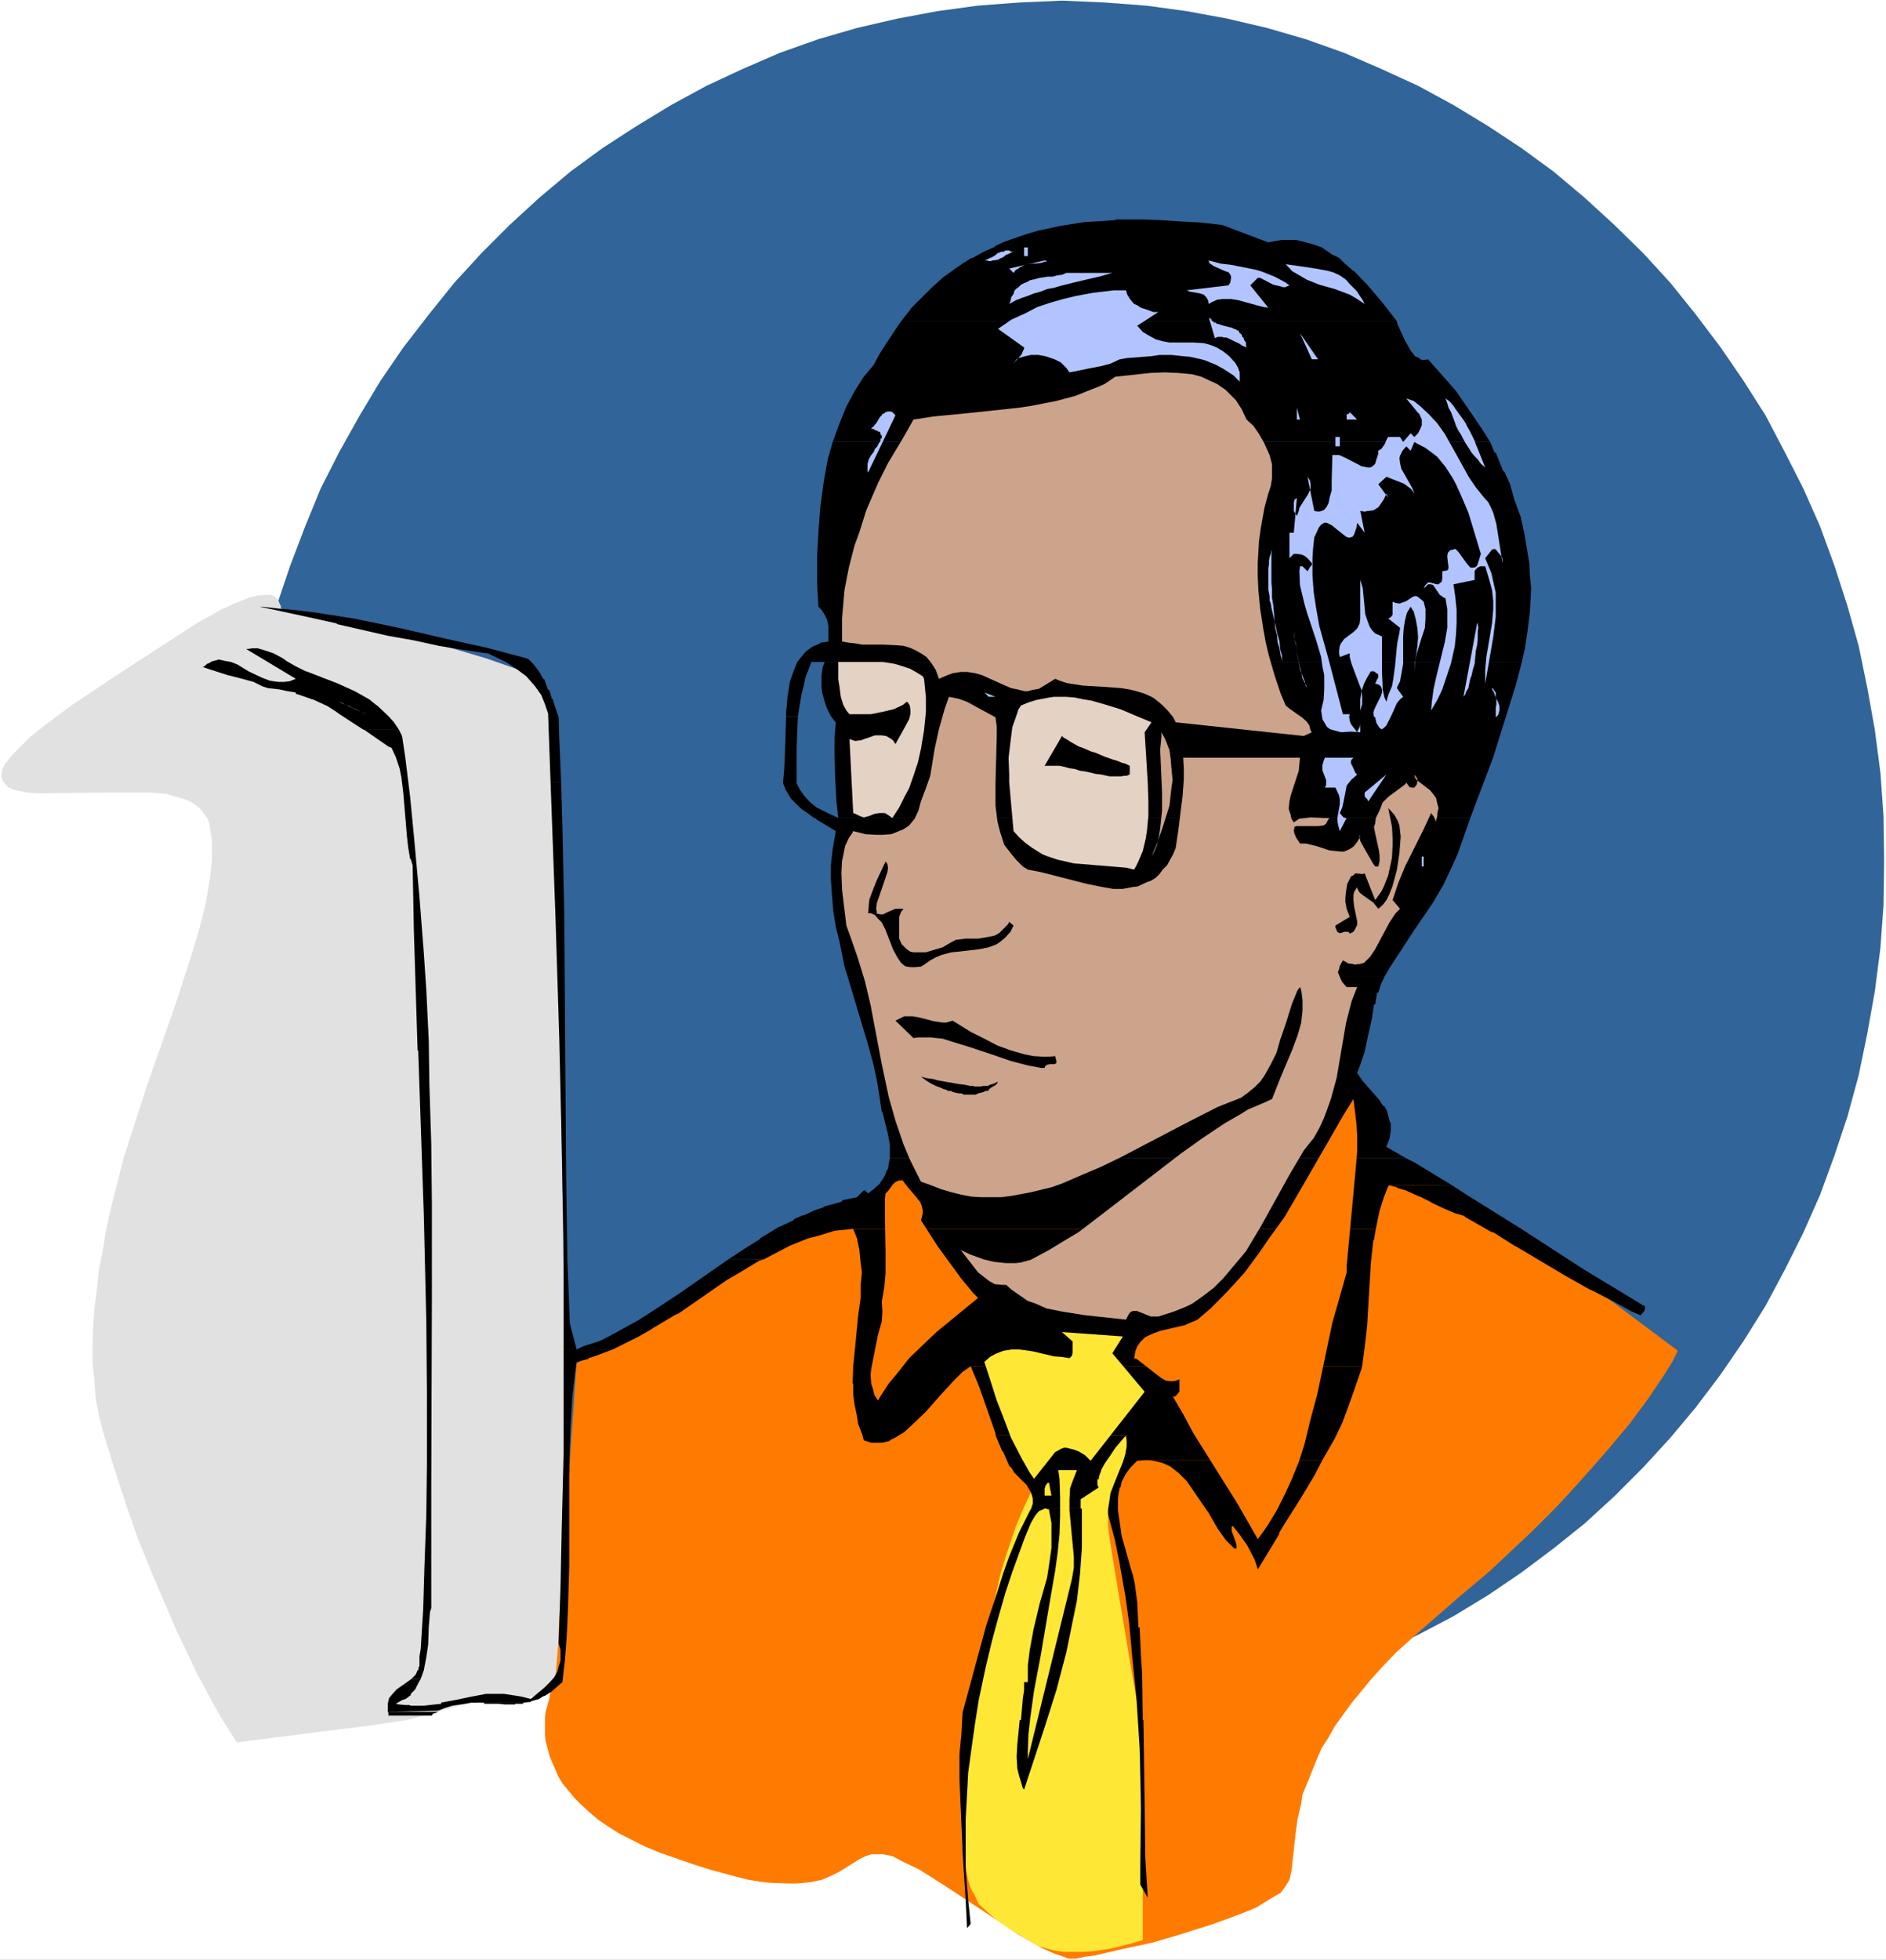 <?xml version="1.0" encoding="UTF-8" standalone="no"?>
<svg
   version="1.0"
   width="129.766mm"
   height="134.795mm"
   id="svg80"
   sodipodi:docname="Man at Computer 12.wmf"
   xmlns:inkscape="http://www.inkscape.org/namespaces/inkscape"
   xmlns:sodipodi="http://sodipodi.sourceforge.net/DTD/sodipodi-0.dtd"
   xmlns="http://www.w3.org/2000/svg"
   xmlns:svg="http://www.w3.org/2000/svg">
  <rect width="100%" height="100%" fill="#333333" stroke="none"/>
  <sodipodi:namedview
     id="namedview80"
     pagecolor="#ffffff"
     bordercolor="#000000"
     borderopacity="0.25"
     inkscape:showpageshadow="2"
     inkscape:pageopacity="0.0"
     inkscape:pagecheckerboard="0"
     inkscape:deskcolor="#d1d1d1"
     inkscape:document-units="mm" />
  <defs
     id="defs1">
    <pattern
       id="WMFhbasepattern"
       patternUnits="userSpaceOnUse"
       width="6"
       height="6"
       x="0"
       y="0" />
  </defs>
  <path
     style="fill:#ffffff;fill-opacity:1;fill-rule:evenodd;stroke:none"
     d="M 0,509.462 H 490.455 V 0 H 0 Z"
     id="path1" />
  <path
     style="fill:#316499;fill-opacity:1;fill-rule:evenodd;stroke:none"
     d="m 276.174,0.162 10.989,0.485 10.827,0.808 10.666,1.454 10.504,1.939 10.342,2.424 10.019,2.908 10.019,3.555 9.696,4.201 9.534,4.363 9.211,5.009 9.05,5.494 8.565,5.655 8.403,6.14 8.08,6.786 7.757,7.11 7.434,7.271 7.11,7.756 6.626,8.241 6.464,8.564 5.979,8.725 5.656,8.887 5.01,9.533 4.848,9.533 4.363,9.856 3.717,10.18 3.394,10.503 2.909,10.341 2.262,10.987 1.939,10.826 1.454,11.149 0.808,11.311 0.162,11.634 -0.162,11.472 -0.808,11.149 -1.454,11.311 -1.939,10.826 -2.262,10.987 -2.909,10.664 -3.394,10.18 -3.717,10.18 -4.363,9.856 -4.848,9.695 -5.01,9.372 -5.656,9.048 -5.979,8.725 -6.464,8.564 -6.626,7.917 -7.11,7.756 -7.434,7.433 -7.757,7.11 -8.08,6.463 -8.403,6.302 -8.565,5.817 -9.05,5.494 -9.211,4.847 -9.534,4.524 -9.696,4.04 -10.019,3.393 -10.019,3.07 -10.342,2.424 -10.504,2.101 -10.666,1.293 -10.827,0.969 -10.989,0.323 -10.989,-0.323 -10.827,-0.969 -10.666,-1.293 -10.342,-2.101 -10.504,-2.424 -10.019,-3.07 -10.019,-3.393 -9.696,-4.04 -9.373,-4.524 -9.211,-4.847 -9.05,-5.494 -8.726,-5.817 -8.403,-6.302 -8.08,-6.463 -7.757,-7.11 -7.272,-7.433 -7.11,-7.756 -6.626,-7.917 -6.626,-8.564 -5.979,-8.725 -5.333,-9.048 -5.333,-9.372 -4.848,-9.695 -4.04,-9.856 -3.878,-10.18 -3.555,-10.18 -2.586,-10.664 -2.586,-10.987 -1.939,-10.826 -1.293,-11.311 -0.808,-11.149 -0.323,-11.472 0.323,-11.634 0.808,-11.311 1.293,-11.149 1.939,-10.826 2.586,-10.987 2.586,-10.341 3.555,-10.503 3.878,-10.18 4.04,-9.856 4.848,-9.533 5.333,-9.533 5.333,-8.887 5.979,-8.725 6.626,-8.564 6.626,-8.241 7.11,-7.756 7.272,-7.271 7.757,-7.11 8.08,-6.786 8.403,-6.14 8.726,-5.655 9.05,-5.494 9.211,-5.009 9.373,-4.363 9.696,-4.201 10.019,-3.555 10.019,-2.908 10.504,-2.424 10.342,-1.939 10.666,-1.454 10.827,-0.808 z"
     id="path2" />
  <path
     style="fill:#ff7b00;fill-opacity:1;fill-rule:evenodd;stroke:none"
     d="m 436.32,351.114 -17.291,-12.926 -16.322,-11.795 -16.483,-11.149 -7.434,-4.686 -5.818,-3.393 -2.909,-1.616 -1.616,-0.323 -2.101,-0.485 -2.747,-0.162 -7.11,-0.485 h -4.202 l -9.534,0.323 -10.666,0.485 -23.755,1.616 -24.725,2.101 -22.624,2.262 -29.411,2.908 -10.181,3.555 -11.15,3.878 -7.918,3.393 -8.403,3.716 -5.818,2.747 -5.979,2.908 -6.141,3.393 -5.818,3.555 -5.818,3.716 -17.453,11.957 -2.424,1.616 v -0.162 l 5.494,-4.04 -5.818,83.86 -0.97,1.777 -0.323,1.777 -0.97,3.555 -0.162,1.454 v 2.908 1.616 l 0.162,1.616 0.485,1.777 0.485,1.939 0.646,1.616 0.808,1.777 0.808,1.939 1.131,1.939 3.07,3.716 1.778,1.777 2.101,1.939 2.262,1.939 2.586,1.777 3.07,1.939 3.232,1.616 3.555,1.777 3.878,1.616 8.403,2.908 4.04,1.293 7.11,1.939 3.232,0.808 2.909,0.485 2.747,0.323 4.848,0.162 h 2.101 l 1.939,-0.162 1.616,-0.162 3.07,-0.646 2.586,-1.131 1.939,-0.969 5.171,-3.232 1.616,-0.808 1.616,-0.485 h 1.939 0.808 l 2.586,0.485 2.424,1.293 4.686,2.262 6.626,4.201 14.221,9.372 5.01,3.393 6.302,3.555 2.909,1.293 2.424,0.808 1.131,0.485 h 0.97 1.131 l 2.101,-0.485 2.586,-0.323 6.949,-1.616 8.242,-1.777 6.626,-1.939 8.726,-2.747 4.04,-1.454 3.878,-1.454 3.555,-1.454 4.202,-2.585 2.262,-1.293 1.293,-1.777 0.97,-1.616 0.485,-2.101 0.162,-1.131 0.97,-8.887 0.485,-3.555 0.97,-4.201 0.323,-2.262 1.778,-4.363 2.101,-5.171 1.131,-2.585 1.778,-2.747 1.616,-2.908 2.101,-2.908 2.101,-2.908 5.171,-6.302 3.07,-3.393 3.394,-3.555 3.555,-3.232 4.04,-3.555 8.726,-7.594 8.403,-7.11 10.827,-10.18 6.302,-6.302 5.656,-6.14 7.272,-8.241 5.979,-7.11 4.686,-6.302 4.363,-6.463 2.101,-3.393 z"
     id="path3" />
  <path
     style="fill:#ffe835;fill-opacity:1;fill-rule:evenodd;stroke:none"
     d="m 297.182,504.292 v -14.219 -18.582 l -0.162,-9.695 -0.485,-8.725 -0.162,-5.655 -0.646,-4.847 -1.293,-7.11 -4.525,-27.145 -1.293,-7.917 -0.485,-3.716 v -2.585 l 0.323,-1.293 0.323,-1.939 2.101,-5.655 1.131,-2.908 3.07,-6.463 -8.726,-8.402 -20.038,12.765 2.101,7.11 -2.101,4.363 -2.101,5.009 -2.424,7.11 -1.616,5.332 -1.454,6.463 -4.04,18.097 -2.262,11.795 -1.293,8.079 -0.808,7.917 -0.323,3.716 -0.162,5.817 0.162,3.555 0.162,5.009 0.485,2.908 0.485,2.747 0.646,3.555 0.646,1.939 1.293,2.424 0.808,1.777 1.939,1.777 2.747,2.424 4.04,2.747 5.171,3.07 0.97,0.646 2.424,0.808 2.424,0.646 2.424,0.323 h 2.586 2.424 l 2.586,-0.162 4.363,-0.646 5.333,-1.293 z"
     id="path4" />
  <path
     style="fill:#e1e1e1;fill-opacity:1;fill-rule:evenodd;stroke:none"
     d="m 61.57,452.909 34.582,-4.363 9.696,-1.454 3.717,-0.969 9.858,-2.747 2.424,-0.485 3.878,-0.485 3.394,-0.162 2.747,-0.323 2.747,-0.162 4.04,-0.808 1.616,-0.323 2.101,-0.969 1.131,-0.808 0.323,-0.323 0.323,-0.646 0.323,-2.101 0.646,-7.756 0.808,-19.228 0.646,-16.481 0.323,-15.512 v -8.079 l -0.162,-27.953 -1.616,-104.058 v -9.533 -12.603 l -0.162,-10.987 -0.323,-7.271 -0.485,-6.625 -0.646,-4.363 -0.485,-2.585 -0.646,-2.262 -0.646,-1.616 -0.485,-0.969 -0.485,-0.646 -0.97,-0.646 -1.131,-0.808 -1.454,-0.808 -3.878,-1.454 -6.949,-2.424 -8.726,-2.585 -12.282,-3.07 -17.453,-4.201 -14.867,-3.07 v -0.646 l -0.323,-0.646 -0.323,-0.808 -0.485,-0.646 -0.646,-0.485 -0.97,-0.323 h -1.454 l -1.778,0.162 -2.101,0.485 -4.04,1.616 -3.555,1.616 -6.302,3.555 -21.654,14.057 -10.666,7.11 -6.949,5.171 -4.04,3.232 -1.616,1.616 -2.909,2.908 -1.939,2.424 -0.646,1.293 -0.162,0.969 -0.162,1.131 0.323,0.808 0.485,0.808 0.97,0.969 1.131,0.646 1.616,0.323 2.101,0.485 2.262,0.162 h 2.747 l 15.675,-0.162 h 7.595 4.04 l 3.878,0.323 1.616,0.485 2.909,0.808 1.293,0.485 0.97,0.485 1.131,0.808 0.808,0.646 0.808,0.969 0.646,0.808 0.646,0.969 0.485,1.293 0.162,1.293 0.485,2.908 v 1.616 3.878 l -0.485,4.363 -0.808,4.847 -0.485,2.585 -1.616,6.302 -2.101,6.948 -3.717,11.472 -7.595,21.652 -4.525,14.057 -1.616,5.009 -2.424,9.533 -1.293,5.171 -0.97,4.686 -0.808,5.009 -0.97,4.847 -0.485,5.009 -0.646,4.847 -0.323,4.686 -0.162,4.847 v 4.686 l 0.485,4.524 0.323,4.524 0.808,4.363 1.131,4.524 2.586,8.402 1.293,4.04 2.586,7.917 2.747,7.756 4.363,10.664 5.656,13.088 5.171,10.826 4.525,8.402 1.939,3.393 z"
     id="path5" />
  <path
     style="fill:#000000;fill-opacity:1;fill-rule:evenodd;stroke:none"
     d="m 295.081,57.038 h -5.01 v 0.162 l -4.202,0.323 -3.555,0.162 -2.101,0.323 -5.01,0.808 -2.101,0.485 -3.07,0.646 -2.747,0.808 -2.424,0.808 -3.717,1.293 -2.424,1.131 v 0.162 l -2.909,1.293 -2.909,1.616 h -0.323 l -2.262,1.454 -2.101,1.454 -2.909,2.101 -3.07,2.747 -2.262,2.262 -3.07,3.07 -0.162,0.323 -1.939,2.424 -0.485,0.646 h 128.957 l -3.878,-5.009 -3.717,-4.363 -3.555,-3.716 h -0.162 l -2.424,-2.101 -1.293,-1.293 -1.939,-0.969 -2.586,-1.777 -2.262,-0.808 -2.424,-0.646 -2.101,-0.485 h -0.97 -2.586 l -1.939,0.323 -1.616,0.323 -11.958,-4.524 -5.656,-0.646 -5.818,-0.323 -4.848,-0.323 -4.202,-0.162 z"
     id="path6" />
  <path
     style="fill:#000000;fill-opacity:1;fill-rule:evenodd;stroke:none"
     d="m 371.356,93.393 -0.646,0.162 h -0.646 -0.162 l -0.646,-0.162 -0.162,-0.323 -1.131,-0.485 -1.131,-1.454 -1.454,-2.585 -1.939,-4.201 -0.162,-0.808 H 234.32 l -0.808,1.131 -3.394,5.171 -1.454,2.262 -1.454,2.747 -2.586,3.07 -2.262,3.555 -2.262,4.201 -1.778,4.363 -1.778,4.847 h 170.973 l -1.939,-3.07 -0.646,-0.969 -2.747,-4.04 -3.555,-5.171 -3.555,-4.04 z"
     id="path7" />
  <path
     style="fill:#000000;fill-opacity:1;fill-rule:evenodd;stroke:none"
     d="m 216.544,114.883 -1.293,4.524 -0.97,5.332 -0.97,7.11 -0.485,6.625 -0.323,5.817 v 7.594 l 0.323,5.817 0.808,0.808 0.808,1.293 0.646,1.293 0.323,1.616 v 1.131 2.424 0.485 l -2.101,0.323 v 0.162 l -1.131,0.485 -0.808,0.323 -0.485,0.323 -1.293,0.969 -0.97,1.131 -0.646,0.808 -0.646,0.808 -0.97,2.424 -0.97,2.747 -0.646,4.363 -0.323,3.716 v 0.969 h 3.07 l 0.485,-3.07 0.485,-2.908 0.646,-2.424 0.323,-1.777 0.646,-1.616 0.808,-2.101 v -0.323 h 184.87 l 0.808,-3.555 0.646,-4.363 0.646,-5.009 0.323,-6.302 -0.323,-3.232 -0.162,-3.232 -0.646,-3.878 -0.646,-3.878 -0.97,-4.363 -1.616,-4.363 -1.131,-4.04 -1.454,-3.232 -0.323,-0.162 -1.939,-4.847 h -0.323 l -1.131,-2.747 z"
     id="path8" />
  <path
     style="fill:#000000;fill-opacity:1;fill-rule:evenodd;stroke:none"
     d="m 65.61,168.528 -1.131,0.162 h -0.485 l 12.928,7.756 -1.616,0.646 -1.454,0.162 h -1.454 l -1.293,-0.162 -0.97,-0.162 -2.101,-0.808 -3.07,-1.454 -0.323,-0.162 -2.909,-1.777 -1.616,-0.646 -1.778,-0.323 -1.454,-0.323 -1.131,0.323 -0.646,0.162 -0.808,0.485 -0.485,0.162 -0.646,0.646 -0.485,0.162 1.939,0.646 4.525,1.454 3.232,0.808 3.555,0.969 2.262,1.131 1.454,0.485 2.909,0.323 2.262,0.485 2.101,0.323 v 0.323 l 1.939,0.646 2.262,0.808 h 0.162 l 3.878,1.777 2.262,1.454 0.646,0.485 4.202,2.747 2.262,1.454 h 9.211 l -1.293,-1.939 -1.454,-1.616 -2.747,-2.585 -0.646,-0.485 -1.616,-1.293 -3.717,-2.101 -4.686,-2.101 -7.918,-3.07 h -0.162 l -2.586,-1.293 -2.262,-1.293 -1.131,-0.808 -2.424,-1.293 -2.424,-0.808 -1.616,-0.485 h -0.97 z"
     id="path9" />
  <path
     style="fill:#000000;fill-opacity:1;fill-rule:evenodd;stroke:none"
     d="m 67.549,157.702 12.766,2.747 7.272,1.616 v 0.162 l 13.413,3.07 6.464,1.131 6.626,1.454 6.949,1.131 5.494,0.808 h 0.323 l 0.323,0.162 4.363,2.101 2.747,1.777 2.586,1.939 2.262,2.585 1.616,2.262 0.97,2.424 0.808,2.424 0.646,17.935 h 2.747 l -0.485,-11.311 -0.162,-5.655 -1.616,-4.847 h -0.162 l -0.646,-2.262 h -0.323 l -0.97,-2.747 -0.323,-0.162 -0.97,-1.777 -1.616,-2.101 -1.293,-1.293 -0.485,-0.162 -10.342,-2.747 -10.342,-2.262 -11.797,-2.747 -10.827,-2.262 -1.616,-0.323 -7.272,-1.131 -1.939,-0.323 -6.626,-0.808 -3.717,-0.323 -4.363,-0.485 z"
     id="path10" />
  <path
     style="fill:#000000;fill-opacity:1;fill-rule:evenodd;stroke:none"
     d="m 204.424,186.302 -0.323,10.341 -0.162,3.232 -0.323,3.716 0.808,1.939 0.323,0.485 0.97,1.616 0.808,0.808 1.616,1.616 0.646,0.485 1.454,0.969 1.454,1.131 h 170.649 l 5.979,-15.835 3.232,-10.341 2.586,-8.241 1.616,-6.14 H 214.443 l -0.485,1.293 -0.323,2.262 v 2.747 l 0.162,1.616 0.485,1.777 0.646,2.101 1.131,2.262 0.97,1.293 0.323,0.323 -0.323,3.878 v 4.524 l 0.162,5.978 0.323,6.14 0.485,4.363 -2.747,-1.293 -2.909,-1.454 -1.778,-1.454 -1.454,-1.616 -1.131,-1.616 -0.808,-1.616 v -9.21 l 0.162,-4.686 0.162,-3.393 z"
     id="path11" />
  <path
     style="fill:#000000;fill-opacity:1;fill-rule:evenodd;stroke:none"
     d="m 211.696,212.639 0.485,0.162 0.323,0.323 4.04,2.424 0.808,0.485 -0.808,4.686 -0.485,4.201 v 3.555 l 0.323,4.524 0.323,3.878 0.646,4.04 0.97,3.878 1.293,6.463 0.808,2.585 h 139.622 l 1.616,-2.747 1.616,-2.424 0.646,-0.969 3.232,-5.009 5.494,-8.079 2.747,-4.686 2.424,-5.171 1.293,-2.908 3.232,-9.21 z"
     id="path12" />
  <path
     style="fill:#000000;fill-opacity:1;fill-rule:evenodd;stroke:none"
     d="m 220.422,253.842 5.333,17.774 1.454,5.332 0.97,4.686 0.646,4.04 0.485,3.393 h 0.162 l 1.454,5.817 0.485,2.747 v 1.293 2.101 h 134.128 l -5.01,-2.908 v -0.162 l 0.808,-1.939 0.323,-2.101 v -2.101 h -0.162 l -0.485,-1.777 -0.323,-1.131 v -0.162 l -0.646,-1.131 -0.485,-0.323 -0.808,-1.293 -4.525,-5.171 -1.293,-1.939 0.808,-2.101 1.131,-3.393 0.97,-4.524 0.97,-4.363 0.485,-3.393 h 0.323 l 0.485,-3.07 h 0.323 l 0.808,-2.585 0.162,-0.162 0.646,-1.454 z"
     id="path13" />
  <path
     style="fill:#000000;fill-opacity:1;fill-rule:evenodd;stroke:none"
     d="m 224.624,309.426 -1.778,1.777 -3.878,0.808 v 0.323 l -2.262,0.646 -2.424,0.646 v 0.162 l -2.424,0.808 -2.747,1.293 h -0.323 l -2.262,0.969 -0.162,0.323 -3.394,1.616 -0.485,0.162 -4.525,2.747 -0.485,0.485 -3.878,2.424 -4.202,2.747 h 9.211 l 6.787,-3.555 4.848,-1.939 2.586,-0.646 4.202,-1.293 4.686,-0.485 H 357.782 l 0.97,-4.686 1.131,-3.555 1.131,-2.908 0.323,-0.162 h 16.322 l -9.858,-5.978 -2.262,-1.131 H 231.411 l -0.323,1.616 -0.162,1.293 h -0.162 l -0.646,1.616 -0.162,0.323 -0.97,1.454 -0.162,0.323 -1.616,1.454 -1.454,1.131 -0.808,-0.808 z"
     id="path14" />
  <path
     style="fill:#000000;fill-opacity:1;fill-rule:evenodd;stroke:none"
     d="m 361.337,308.133 1.939,0.485 v 0.162 l 2.262,0.646 3.555,1.616 h 0.162 l 2.909,1.454 0.162,0.162 3.07,1.454 3.07,1.293 2.262,0.646 0.323,0.323 6.787,3.878 0.646,0.162 5.333,3.393 0.646,0.323 11.958,7.11 7.11,4.04 h 7.11 l -8.565,-5.171 -16.968,-10.987 -13.736,-8.564 -3.717,-2.424 z"
     id="path15" />
  <path
     style="fill:#000000;fill-opacity:1;fill-rule:evenodd;stroke:none"
     d="m 189.395,327.361 -12.766,8.887 -6.141,4.04 -4.525,2.908 -6.464,3.555 -3.394,1.777 -4.525,1.454 -1.616,0.808 -1.778,-6.786 -0.646,-16.804 -0.323,-21.329 -0.485,-68.348 -0.485,-22.944 -0.323,-11.149 h -2.747 l 1.293,35.386 0.97,31.185 0.646,27.63 0.485,24.56 v 20.359 8.241 h 12.766 l 6.464,-3.232 0.323,-0.162 3.394,-1.939 0.162,-0.162 5.979,-3.555 0.808,-0.323 12.605,-8.725 3.878,-2.262 4.525,-2.747 1.131,-0.323 z"
     id="path16" />
  <path
     style="fill:#000000;fill-opacity:1;fill-rule:evenodd;stroke:none"
     d="m 252.419,355.153 2.101,5.009 4.363,12.442 v 0.323 0.162 h 33.936 l 0.162,1.454 v 1.454 l -0.323,1.939 -0.646,2.101 -2.101,5.171 -1.131,2.908 -0.323,2.262 -0.323,2.101 v 1.131 l 1.778,6.625 1.293,6.302 v 0.162 h 2.586 l -2.101,-7.433 -0.485,-3.393 -0.485,-3.393 v -2.747 l 0.162,-1.454 0.323,-1.616 h 0.162 l 0.323,-1.454 0.97,-1.939 1.293,-1.777 1.778,-1.777 2.101,-0.162 h 46.056 l 3.232,-5.655 1.939,-4.04 1.616,-4.363 1.778,-5.009 1.616,-4.686 0.162,-0.646 z"
     id="path17" />
  <path
     style="fill:#000000;fill-opacity:1;fill-rule:evenodd;stroke:none"
     d="m 258.883,373.089 1.778,4.201 h 0.162 l 1.616,3.716 0.646,0.646 0.646,1.131 3.232,3.232 1.131,1.939 0.323,0.969 0.162,0.646 v 1.293 l -0.485,1.454 -0.162,0.162 -2.909,5.817 -2.586,6.302 -1.454,4.04 h 2.262 l 3.232,-8.887 1.616,-3.878 1.131,-1.939 0.97,-1.131 1.131,-0.485 0.323,-0.162 h 9.373 v -2.424 l 4.686,-3.07 -0.323,-0.646 v -1.454 h 0.323 l 0.162,-0.969 0.485,-1.293 v -0.162 l 0.97,-1.777 1.131,-1.616 1.616,-2.424 2.747,-3.232 z"
     id="path18" />
  <path
     style="fill:#000000;fill-opacity:1;fill-rule:evenodd;stroke:none"
     d="m 94.697,189.695 6.302,4.363 0.808,0.323 1.131,2.424 0.97,2.908 0.485,2.424 0.485,4.04 0.97,11.472 0.323,2.747 0.485,2.908 h 0.162 l 0.485,1.616 0.323,16.966 0.97,31.185 h 0.162 l 1.454,42.657 0.646,27.63 0.162,18.42 v 18.905 l -0.162,13.25 -0.485,13.411 -0.323,10.987 -0.646,10.341 -0.323,1.939 v 1.777 0.808 h -0.162 l -0.162,0.969 h -0.162 l -0.485,1.131 -1.131,1.131 h 2.424 l 0.808,-2.262 0.646,-3.393 0.485,-3.232 0.162,-4.686 0.323,-3.878 0.323,-0.969 v -31.831 l 0.162,-48.636 v -24.56 l -0.162,-15.512 -0.485,-15.512 -0.162,-11.311 -0.646,-13.411 -0.646,-9.533 -1.131,-14.542 -1.454,-15.996 -0.97,-10.018 -1.293,-10.503 -0.808,-5.332 -0.808,-1.616 z"
     id="path19" />
  <path
     style="fill:#000000;fill-opacity:1;fill-rule:evenodd;stroke:none"
     d="m 146.571,350.79 v 26.661 l -0.485,19.39 -0.323,15.673 -0.485,14.704 0.485,1.616 v 1.293 1.616 l -0.485,1.454 -0.323,1.293 -0.808,1.454 -1.131,1.293 -1.454,1.454 -2.909,2.424 -0.646,0.485 -2.747,-0.646 -2.101,-0.323 -2.101,-0.323 h -2.101 -2.586 l -4.202,0.808 -3.878,0.808 -3.555,0.646 v 0.323 l -1.616,0.162 -1.454,0.162 -1.454,0.162 h -3.555 v -0.162 h -1.131 l -1.778,-0.162 -0.808,-0.162 1.616,-0.969 0.97,-0.323 1.293,-0.969 v -0.323 l 1.131,-1.131 0.97,-1.939 0.485,-0.808 h -2.424 l -3.878,2.747 -1.293,1.454 -0.646,0.808 -0.323,1.454 v 2.101 l 13.09,-0.323 1.616,-0.646 2.101,-0.646 3.232,-0.485 1.616,-0.323 h 13.574 l 1.939,-0.162 v -0.162 l 2.262,-0.646 0.162,-0.162 0.808,-0.485 0.485,-0.162 1.778,-1.131 2.747,-2.424 0.646,-5.655 0.485,-6.302 0.323,-7.11 0.323,-10.987 v -23.591 l 0.162,-7.594 0.162,-5.009 0.485,-7.917 0.646,-5.655 0.485,-3.393 3.07,-0.808 v -0.162 l 2.424,-0.808 3.394,-1.293 0.485,-0.162 z"
     id="path20" />
  <path
     style="fill:#000000;fill-opacity:1;fill-rule:evenodd;stroke:none"
     d="m 291.203,406.697 1.454,8.241 0.97,6.948 0.808,8.725 1.131,11.311 0.808,12.603 0.162,6.948 0.162,8.564 -0.162,14.381 v 5.494 l 1.939,3.393 -0.646,-10.341 -0.162,-14.381 -0.323,-21.49 h -0.162 l -0.162,-11.795 -0.323,-5.009 -0.323,-7.271 h -0.323 l -0.323,-6.625 -0.646,-4.847 -0.485,-2.101 -0.646,-2.101 -0.162,-0.646 z"
     id="path21" />
  <path
     style="fill:#000000;fill-opacity:1;fill-rule:evenodd;stroke:none"
     d="m 100.838,444.992 v 0.162 h 0.162 v 0.162 0.162 0.323 0.162 h 11.15 0.162 v -0.162 h 0.162 v -0.323 h 0.162 l 0.323,-0.162 h 0.162 l 0.485,-0.162 h 0.162 v -0.162 h 0.162 z"
     id="path22" />
  <path
     style="fill:#000000;fill-opacity:1;fill-rule:evenodd;stroke:none"
     d="m 413.534,335.279 0.485,0.162 5.656,2.908 4.686,2.585 2.262,0.969 0.97,-1.131 0.162,-0.485 v -0.808 l -0.485,-0.162 -6.626,-4.04 z"
     id="path23" />
  <path
     style="fill:#000000;fill-opacity:1;fill-rule:evenodd;stroke:none"
     d="m 221.877,319.444 0.97,2.424 0.646,3.07 0.323,3.393 0.323,2.424 -0.323,3.232 v 3.393 l -0.646,4.524 -0.646,6.786 -0.646,6.463 -0.162,4.524 h 0.162 v 2.747 l 0.323,2.585 0.646,3.07 0.323,2.101 0.97,2.424 0.485,1.777 1.939,0.646 h 1.616 1.293 l 1.939,-0.485 v -0.162 l 1.616,-0.808 0.485,-0.323 1.616,-0.969 2.101,-1.939 3.555,-3.393 3.555,-4.04 3.555,-3.878 2.424,-2.424 2.101,-1.454 H 354.227 l 0.646,-4.847 0.646,-5.655 0.97,-16.32 0.646,-5.978 h 0.162 l 0.485,-2.908 z"
     id="path24" />
  <path
     style="fill:#000000;fill-opacity:1;fill-rule:evenodd;stroke:none"
     d="m 260.984,408.636 -1.778,5.655 -2.747,8.241 -6.141,22.621 -0.323,5.817 -0.485,5.009 v 6.302 l 0.323,7.917 0.485,11.311 0.808,12.442 0.323,6.786 v 0.323 h 0.162 l 0.808,-0.969 -0.646,-6.302 -0.646,-7.756 v -5.009 -8.241 l 0.323,-5.817 0.323,-6.14 1.131,-8.241 0.646,-4.524 0.97,-6.14 1.778,-8.402 1.616,-6.786 1.616,-5.978 1.939,-6.786 1.778,-5.332 z"
     id="path25" />
  <path
     style="fill:#000000;fill-opacity:1;fill-rule:evenodd;stroke:none"
     d="m 298.475,379.552 1.454,0.162 1.454,0.323 1.131,0.323 1.778,0.808 2.262,1.777 2.101,2.101 0.323,0.485 2.101,3.07 3.232,4.686 2.424,4.201 2.101,2.908 1.939,1.939 0.162,0.162 h 0.485 0.162 v -0.485 l -0.162,-0.969 -0.646,-1.777 -0.485,-1.293 v -0.646 -0.485 l 0.323,-0.162 h 13.09 l 4.686,-7.433 3.394,-5.655 2.101,-4.04 z"
     id="path26" />
  <path
     style="fill:#000000;fill-opacity:1;fill-rule:evenodd;stroke:none"
     d="m 272.296,392.155 v 0.162 h 0.485 v 0.162 l 0.646,3.393 v 3.07 3.393 l -0.485,3.555 -0.646,4.201 -1.939,6.786 -1.616,6.786 -0.97,5.332 -0.485,3.878 v 4.04 0.323 h -0.97 v 2.101 l -0.323,2.101 -0.485,5.655 h -0.323 l -0.646,6.463 -0.162,3.07 0.162,3.07 0.485,1.939 0.646,2.101 0.323,1.131 0.323,0.323 5.171,-15.673 3.232,-10.18 2.586,-9.856 1.454,-7.11 1.293,-6.302 0.808,-6.948 0.485,-6.786 v -6.948 -3.232 z"
     id="path27" />
  <path
     style="fill:#000000;fill-opacity:1;fill-rule:evenodd;stroke:none"
     d="m 320.614,396.679 1.778,2.262 1.939,2.747 1.939,3.716 0.808,2.424 v 0.162 l 5.494,-9.048 0.162,-0.646 0.97,-1.616 z"
     id="path28" />
  <path
     style="fill:#000000;fill-opacity:1;fill-rule:evenodd;stroke:none"
     d="m 125.886,442.568 v 0.323 h 0.485 0.485 0.97 0.485 0.808 0.646 l 1.454,0.162 h 1.939 0.162 0.646 v -0.162 h 0.323 0.323 0.485 0.162 0.485 0.323 V 442.568 Z"
     id="path29" />
  <path
     style="fill:#ffe835;fill-opacity:1;fill-rule:evenodd;stroke:none"
     d="m 275.204,382.137 h 4.848 l -1.131,2.908 -0.646,1.777 -0.162,2.908 v 2.908 l 1.131,11.957 v 2.908 l -0.485,2.908 -11.474,46.858 v -2.101 l 0.162,-4.363 0.485,-4.363 0.97,-6.948 1.778,-9.372 2.424,-14.381 1.293,-7.433 0.646,-4.686 0.485,-4.847 0.162,-4.847 v -4.686 l -0.162,-4.847 z"
     id="path30" />
  <path
     style="fill:#ff7b00;fill-opacity:1;fill-rule:evenodd;stroke:none"
     d="m 304.939,362.909 0.323,0.162 0.485,-0.162 0.808,-0.969 0.162,-0.162 v -3.232 l -0.808,0.323 -0.808,0.162 h -0.808 l -1.131,-0.162 -1.131,-0.646 -1.293,-0.969 -3.717,-2.908 -1.454,-1.131 -0.646,-0.162 0.323,-1.777 0.485,-1.293 0.808,-1.131 1.293,-1.293 2.101,-0.969 1.778,-0.646 6.302,-1.454 2.262,-0.969 1.131,-0.485 3.394,-2.908 3.07,-3.07 2.909,-3.07 2.909,-3.232 4.04,-5.494 2.424,-3.555 3.878,-5.332 4.525,-7.756 10.989,-19.066 2.424,-3.878 0.323,2.585 0.485,4.201 0.162,2.747 v 4.201 l -0.485,5.494 -0.808,8.725 -0.808,8.564 -0.646,6.948 v 1.616 l -1.131,4.04 -2.586,9.048 -3.878,18.42 -1.778,6.625 -1.616,6.625 -1.454,4.524 -1.778,4.363 -1.778,3.878 -2.101,4.201 -2.262,3.716 -1.293,1.939 -1.454,1.939 -5.171,-9.048 -11.635,-18.582 -2.586,-4.847 z"
     id="path31" />
  <path
     style="fill:#ffe835;fill-opacity:1;fill-rule:evenodd;stroke:none"
     d="m 271.649,388.762 v -0.485 -0.323 -0.646 -0.485 l 0.162,-0.162 v -0.162 -0.323 l 0.323,-0.162 v -0.162 l 0.162,-0.323 h 0.162 l 0.323,-0.162 0.646,3.393 z"
     id="path32" />
  <path
     style="fill:#ffe835;fill-opacity:1;fill-rule:evenodd;stroke:none"
     d="m 255.974,354.022 1.454,-1.293 1.454,-0.808 2.101,-0.808 2.101,-0.323 h 1.939 l 1.454,0.162 2.101,0.323 5.494,1.293 2.101,0.162 1.939,0.323 0.646,-0.646 0.162,-0.808 v -1.939 -0.808 -0.162 l -2.747,-2.424 15.837,1.131 -2.747,4.363 8.403,10.018 -14.059,17.935 -1.454,-1.454 -1.616,-0.969 -1.293,-0.485 -0.646,-0.162 -1.293,-0.323 h -0.646 l -0.808,0.323 -1.131,0.646 -0.323,0.162 -5.494,6.948 -1.131,-1.616 -2.101,-3.716 -2.747,-5.332 -2.262,-5.978 -1.454,-3.716 -2.586,-8.079 z"
     id="path33" />
  <path
     style="fill:#ff7b00;fill-opacity:1;fill-rule:evenodd;stroke:none"
     d="m 229.31,338.349 0.646,-3.716 0.323,-3.716 v -5.494 l -0.162,-8.725 v -5.009 l 0.162,-1.454 0.646,-0.646 1.454,-1.939 0.646,-0.485 0.808,-0.323 h 0.97 l 0.162,0.323 1.131,1.454 1.939,2.262 1.293,1.616 0.323,0.808 0.323,1.293 v 0.646 l -0.323,1.454 -0.162,0.485 4.363,6.786 2.586,3.555 3.555,4.847 3.07,3.716 1.293,1.293 -10.666,8.725 -3.07,2.908 -4.202,4.04 -2.909,3.716 -2.424,2.908 -2.101,3.232 -0.646,1.131 -0.97,-1.454 -0.323,-1.454 -0.485,-1.454 -0.162,-2.262 0.162,-1.616 0.646,-3.232 1.131,-5.655 0.97,-3.393 0.162,-2.585 z"
     id="path34" />
  <path
     style="fill:#ff7b00;fill-opacity:1;fill-rule:evenodd;stroke:none"
     d="m 272.78,346.266 -5.494,-2.424 z"
     id="path35" />
  <path
     style="fill:#cca48b;fill-opacity:1;fill-rule:evenodd;stroke:none"
     d="m 261.63,333.986 h -0.97 l -1.939,-0.162 -1.454,-0.808 -1.454,-1.131 -1.454,-1.131 -4.525,-5.817 2.424,1.131 3.555,1.293 2.747,0.646 2.909,0.323 h 2.747 l 1.293,-0.162 1.778,-0.485 0.646,-0.162 4.848,-2.585 3.717,-2.262 4.04,-2.424 5.494,-4.201 21.008,-16.158 5.656,-4.04 5.818,-3.878 4.202,-2.424 1.778,-1.131 4.202,-1.777 2.101,-0.969 2.101,-5.332 3.07,-7.271 1.454,-3.878 0.97,-3.393 0.323,-3.07 v -2.747 l -0.323,-2.585 -0.323,-0.808 -0.646,0.808 -1.454,3.555 -1.616,5.171 -1.454,4.201 -0.97,3.393 -1.454,2.908 -1.616,2.908 -1.131,1.616 -1.454,1.454 -1.778,1.454 -1.778,1.293 -6.141,2.424 -7.595,3.878 -17.614,9.21 -5.01,2.424 -5.333,2.262 -4.848,2.101 -2.747,0.969 -5.333,1.293 -5.171,0.969 -2.586,0.323 h -2.586 -2.586 l -2.586,-0.162 -2.586,-0.485 -2.586,-0.646 -2.747,-0.808 -2.424,-0.969 -2.747,-0.969 -0.97,-1.939 -1.939,-3.878 -1.616,-3.878 -2.101,-6.14 -1.778,-6.302 -1.778,-8.402 -2.909,-15.35 -1.454,-6.14 -1.939,-6.302 -1.454,-4.201 -1.454,-4.04 -1.131,-9.372 -0.162,-4.363 0.162,-3.07 0.323,-1.454 0.485,-2.424 0.97,-2.101 0.808,-1.131 0.323,-0.646 3.232,0.808 2.747,0.162 h 1.778 l 2.101,-0.162 1.293,-0.485 1.939,-0.808 1.454,-0.969 1.454,-1.777 0.97,-2.101 0.646,-2.424 1.293,-3.393 1.131,-3.232 1.131,-6.948 1.131,-5.171 1.454,-5.171 1.131,-3.232 2.424,0.485 2.262,0.808 7.434,4.04 0.323,2.424 v 2.424 l -0.323,12.28 v 3.07 2.747 l 0.485,4.04 0.646,2.585 1.131,3.555 1.616,2.101 1.454,1.777 1.778,1.777 1.293,0.808 3.394,0.646 11.958,3.07 4.04,0.808 2.747,0.485 h 2.586 l 2.586,-0.485 1.293,-0.162 2.424,-1.131 0.97,-0.323 1.293,-0.808 0.97,-0.969 0.808,-1.131 1.131,-1.131 1.616,-2.908 0.646,-1.616 0.646,-4.363 1.131,-9.048 0.323,-4.363 v -2.908 l -0.162,-2.747 h 30.381 l -0.162,1.616 -0.162,1.777 -2.101,6.463 -0.323,1.454 -0.162,1.616 v 0.485 l 0.485,1.454 0.162,0.969 0.646,0.969 1.454,-0.969 1.616,-0.162 1.293,-0.162 3.555,0.162 h 1.293 l -0.485,0.808 -0.323,0.646 -0.646,0.485 -1.454,0.162 h -1.454 -2.909 -1.131 l -0.646,0.162 v 0.323 l -0.162,0.646 0.162,0.808 0.485,1.131 0.97,1.454 h 1.454 l 2.747,0.646 3.394,1.131 1.454,0.162 1.616,0.162 h 0.808 l 1.454,-0.646 0.97,-0.646 0.808,-0.969 0.808,-1.293 0.162,-0.646 h -0.162 v 0.485 l 0.162,0.969 0.97,1.777 2.424,4.201 0.485,0.646 h 0.808 l 0.323,-1.293 v -1.616 l -0.162,-1.293 -0.97,-4.363 -0.323,-1.777 0.323,-0.808 0.162,-1.454 0.808,-1.616 0.485,-1.131 0.485,-1.293 1.454,-1.454 4.363,-3.232 0.323,-0.485 0.808,1.131 0.485,0.162 h 0.323 0.485 l 0.646,-0.808 0.162,-0.969 v -0.485 l -0.808,-1.131 0.162,0.808 0.485,0.646 3.394,2.585 0.808,0.969 0.808,1.131 0.323,1.454 0.323,1.131 -0.323,1.293 v 0.808 l -0.485,1.616 v -0.485 l -0.323,-0.808 -0.808,-1.131 -1.939,4.201 -4.848,9.695 -1.778,4.363 -0.97,2.908 -0.485,1.454 1.939,2.262 -1.131,1.131 -1.616,2.424 -3.717,6.948 -1.293,1.939 -0.808,0.808 -0.808,0.808 -1.131,0.323 h -0.485 l -0.646,0.162 -0.485,-0.162 -1.293,-0.162 -1.454,-0.808 -0.808,1.454 -0.162,0.808 -0.323,0.808 0.323,0.808 0.485,1.131 0.323,0.646 1.131,1.293 h 2.747 l -1.454,3.716 -1.454,5.655 -2.424,14.219 -1.454,5.332 -0.97,2.747 -0.97,2.585 -1.131,2.424 -1.454,2.585 -0.808,0.969 -1.778,2.262 -3.717,6.302 -7.434,13.411 -3.878,6.463 -2.424,2.908 -3.555,4.201 -2.424,2.424 -2.747,2.101 -2.747,1.939 -1.616,0.808 -3.232,1.293 -4.04,1.293 h -1.131 -0.808 l -3.232,-1.293 -0.485,-0.162 h -0.97 l -0.646,0.323 -0.485,0.646 -0.646,1.293 -10.504,-1.131 -6.141,-0.969 -4.04,-0.808 -2.909,-1.293 -1.939,-0.646 -1.616,-1.131 -2.586,-1.777 z"
     id="path36" />
  <path
     style="fill:#000000;fill-opacity:1;fill-rule:evenodd;stroke:none"
     d="m 239.491,279.857 1.131,0.323 0.97,0.162 1.131,0.162 1.131,0.323 2.747,0.485 2.747,0.485 1.454,0.162 1.454,0.323 h 0.646 l 0.646,0.162 h 0.485 0.97 l 0.646,-0.162 h 0.646 0.646 l 0.485,-0.323 0.646,-0.162 0.485,-0.162 0.646,-0.323 0.323,-0.162 -0.323,0.646 -0.646,0.485 -0.646,0.323 -0.646,0.485 -0.323,0.485 h -0.646 l -0.646,0.323 -0.646,0.162 -0.646,0.162 -0.646,0.323 h -0.646 -0.646 -0.646 -0.646 -0.485 l -0.646,-0.323 h -0.646 l -0.808,-0.162 -0.646,-0.162 -0.646,-0.323 h -0.646 l -0.646,-0.323 -0.646,-0.162 -0.646,-0.323 -1.293,-0.485 -1.293,-0.646 -1.293,-0.808 z"
     id="path37" />
  <path
     style="fill:#000000;fill-opacity:1;fill-rule:evenodd;stroke:none"
     d="m 237.552,269.839 -4.686,-4.524 0.97,-0.485 1.293,-0.646 h 1.454 0.808 l 1.778,0.323 3.717,0.969 2.262,0.323 h 0.97 l 1.616,-0.485 4.686,2.908 3.555,1.777 3.394,1.777 3.555,1.293 3.394,0.969 2.424,0.485 2.586,0.162 h 1.454 l 1.616,-0.162 0.323,1.293 v 0.485 l -0.485,0.323 h -1.293 l -0.646,0.162 -0.485,0.323 -0.162,0.485 h -0.97 l -3.394,-0.646 -4.363,-1.131 -4.202,-1.454 -6.302,-2.101 -4.202,-1.293 -3.07,-0.969 -3.07,-0.323 h -3.394 z"
     id="path38" />
  <path
     style="fill:#000000;fill-opacity:1;fill-rule:evenodd;stroke:none"
     d="m 225.755,237.361 0.162,-1.939 0.162,-1.616 0.97,-2.585 0.97,-2.424 2.262,-4.847 0.162,0.162 0.323,0.485 0.162,0.969 -0.162,1.131 -0.485,1.454 -2.262,6.625 -0.162,1.293 v 0.323 l 0.162,0.646 v 0.485 h 0.323 l 0.646,0.162 h 0.646 l 1.293,-0.646 1.939,-0.808 h 2.101 l -0.646,0.808 -0.485,1.293 v 1.454 4.201 l 0.646,1.454 1.293,1.293 0.97,0.646 0.808,0.162 h 0.646 1.778 0.808 l 4.363,-1.293 1.616,-0.969 1.778,-0.969 2.586,-0.323 h 0.97 2.262 l 2.909,-0.485 1.454,-0.323 1.131,-0.646 1.293,-1.293 0.97,-0.969 0.323,-0.646 1.131,0.969 -0.808,1.616 -1.293,1.454 -1.131,0.969 -1.131,0.808 -2.101,0.808 -2.424,0.485 -5.494,0.646 -1.778,0.162 -2.424,0.646 -1.616,0.646 -1.454,0.808 -1.616,1.131 -0.808,0.485 -1.616,0.162 h -0.97 l -1.131,-0.162 -0.485,-0.162 -0.97,-0.808 -0.97,-1.454 -1.131,-2.101 -1.939,-5.009 -0.97,-1.939 -0.97,-0.969 -0.808,-0.969 -1.131,-0.485 z"
     id="path39" />
  <path
     style="fill:#000000;fill-opacity:1;fill-rule:evenodd;stroke:none"
     d="m 347.278,240.593 3.717,-2.262 -0.808,-2.101 -0.323,-1.777 v -1.131 l 0.162,-1.616 0.323,-1.939 0.97,-1.939 0.646,-0.323 0.485,-0.485 1.939,0.162 0.485,-0.162 2.747,6.948 1.616,-2.262 0.646,-1.293 1.131,-2.908 0.485,-2.262 0.485,-2.262 0.162,-3.232 v -1.777 l -0.162,-3.07 -0.97,-4.847 1.616,1.777 0.808,1.454 0.485,1.293 0.162,1.454 0.162,1.454 -0.162,2.101 -0.162,2.101 -0.646,4.363 -1.131,4.201 -0.808,2.101 -0.808,1.616 -0.97,1.293 -1.131,0.969 -0.646,-0.808 -0.646,-0.808 -2.747,-1.939 -0.808,-0.646 -0.646,-1.131 v -0.323 l -0.808,1.293 -0.162,0.808 v 1.293 l 0.162,1.616 0.808,3.878 v 0.969 l -0.485,0.969 -0.485,0.808 -0.97,0.485 -0.323,-0.485 h -0.646 -0.485 l -0.808,0.323 h -0.485 l -0.485,-0.323 -0.485,-1.131 z"
     id="path40" />
  <path
     style="fill:#e4d2c4;fill-opacity:1;fill-rule:evenodd;stroke:none"
     d="m 263.569,216.033 -1.131,-12.765 v -2.101 l -0.162,-4.201 0.485,-4.04 0.485,-3.878 0.97,-2.747 0.646,-1.939 0.646,-0.969 1.939,-0.808 2.101,-0.646 3.394,-0.646 1.131,-0.162 h 3.07 l 2.262,0.162 2.262,0.485 2.101,0.323 3.394,0.969 4.202,1.293 4.202,1.777 3.878,1.616 -1.778,2.585 0.808,13.088 0.162,4.847 v 3.716 l -0.323,3.555 -0.323,2.262 -0.808,3.393 -0.808,1.939 -0.808,1.777 -0.646,1.131 -1.939,-0.485 -11.635,-0.969 -2.101,-0.162 -4.202,-0.969 -2.909,-0.969 -1.131,-0.485 -2.586,-1.616 -1.778,-1.293 -1.616,-1.454 z"
     id="path41" />
  <path
     style="fill:#b1c4ff;fill-opacity:1;fill-rule:evenodd;stroke:none"
     d="m 370.225,222.657 h -0.485 v 2.585 h 0.485 z"
     id="path42" />
  <path
     style="fill:#cca48b;fill-opacity:1;fill-rule:evenodd;stroke:none"
     d="m 299.444,222.657 0.808,-1.454 0.646,-1.616 0.485,-2.101 0.323,-2.101 0.485,-4.686 v -4.686 l -0.485,-11.149 0.323,-3.232 v -1.293 l 0.97,1.777 1.131,2.908 0.323,2.424 0.162,2.101 0.323,3.232 -0.323,2.101 -0.485,4.524 -0.97,3.07 -0.97,3.07 -1.293,3.716 z"
     id="path43" />
  <path
     style="fill:#b1c4ff;fill-opacity:1;fill-rule:evenodd;stroke:none"
     d="m 347.278,204.722 h -2.747 l 0.323,-0.646 v -1.293 l -0.97,-2.585 v -1.293 l 0.323,-1.131 0.323,-0.808 h 7.434 l -0.485,0.485 -0.162,0.323 v 0.646 l 0.646,1.293 0.485,1.131 0.485,0.485 -1.616,1.454 -1.131,1.454 -0.323,1.777 -0.485,2.424 -0.323,1.454 -0.646,1.454 0.97,1.131 0.485,0.162 h 0.323 l -1.778,3.393 -0.485,-1.777 -0.162,-1.454 0.646,-3.716 v -1.293 l -0.162,-0.969 z"
     id="path44" />
  <path
     style="fill:#e4d2c4;fill-opacity:1;fill-rule:evenodd;stroke:none"
     d="m 221.877,211.347 -0.97,-19.228 1.454,0.485 1.454,-0.162 3.717,-1.293 h 1.778 l 1.131,0.162 1.131,0.646 0.646,0.485 0.646,0.969 2.424,-4.363 1.131,-2.101 0.323,-1.293 v -0.969 -0.323 l -0.162,-0.969 -0.485,-0.808 -0.323,-0.162 -0.97,0.808 -0.646,0.323 -1.778,0.808 -2.747,0.646 -3.232,0.646 h -3.232 -2.262 l -0.808,-0.969 -0.808,-1.454 -0.646,-2.101 -0.323,-2.585 -0.323,-1.939 v -4.524 h 4.202 5.818 1.616 l 3.07,0.485 2.101,0.646 1.939,0.646 1.939,1.131 1.293,0.808 0.323,0.646 0.485,4.847 v 3.716 l -0.485,4.847 -0.808,4.847 -0.808,3.555 -1.131,3.393 -1.131,3.232 -1.131,2.101 -1.454,2.908 -1.778,2.747 -1.131,-0.808 -0.808,-0.485 h -1.293 l -1.293,0.162 -1.616,0.646 -1.293,0.323 -0.97,-0.323 -1.293,-0.646 z"
     id="path45" />
  <path
     style="fill:#b1c4ff;fill-opacity:1;fill-rule:evenodd;stroke:none"
     d="m 354.873,206.015 5.656,-4.686 -4.686,6.948 -0.162,-0.162 -0.162,-0.485 -0.323,-0.162 -0.162,-0.323 -0.162,-0.162 v -0.323 -0.323 -0.162 z"
     id="path46" />
  <path
     style="fill:#000000;fill-opacity:1;fill-rule:evenodd;stroke:none"
     d="m 271.649,199.067 4.525,-7.756 0.485,0.485 0.646,0.323 0.485,0.323 0.485,0.323 1.131,0.646 1.131,0.646 0.97,0.323 1.131,0.485 1.131,0.485 1.131,0.323 2.262,0.969 2.262,0.808 1.131,0.323 1.131,0.485 1.131,0.323 0.97,0.485 v 2.262 l -0.808,0.323 h -0.646 l -0.808,0.162 h -0.808 -0.646 -0.808 -0.646 l -0.808,-0.162 -1.454,-0.323 -1.454,-0.162 -1.293,-0.323 -1.454,-0.323 -1.293,-0.162 -1.454,-0.485 -1.293,-0.162 -1.131,-0.323 -1.454,-0.323 h -1.293 -0.646 -0.646 -0.646 z"
     id="path47" />
  <path
     style="fill:#cca48b;fill-opacity:1;fill-rule:evenodd;stroke:none"
     d="m 305.747,187.756 -0.646,-1.293 -1.454,-1.777 -1.616,-1.616 -1.778,-1.454 -0.808,-0.485 -1.778,-0.808 -2.101,-0.646 -1.939,-0.485 -2.101,-0.323 -4.363,-0.323 -5.494,-0.323 -4.202,-0.646 -1.939,-0.646 -1.131,-0.485 -1.293,0.808 -2.101,1.293 -0.808,0.485 -1.778,0.323 -1.131,0.323 h -0.808 l -1.939,-0.485 -1.616,-0.323 -2.586,-1.131 -5.01,-2.262 -1.778,-0.485 -1.939,-0.323 h -1.778 l -2.101,0.323 -1.293,0.485 -2.262,0.969 -0.808,-2.262 -1.131,-1.777 -1.293,-1.616 -1.454,-0.969 -1.454,-0.808 -1.454,-0.646 -1.616,-0.485 -1.939,-0.162 -3.555,-0.162 h -5.333 l -1.778,-0.323 -1.616,-0.162 -1.778,-0.323 v -2.101 -3.878 l 0.323,-3.716 0.323,-3.716 1.131,-5.817 1.454,-5.655 1.293,-3.555 1.778,-5.655 3.07,-7.11 2.586,-5.171 3.878,-6.463 2.747,-4.847 5.171,-0.808 8.403,-0.808 13.736,-1.454 3.232,-0.485 6.626,-1.293 4.848,-1.293 3.232,-1.293 2.909,-1.131 1.454,-0.646 2.909,-1.939 9.05,-0.969 3.717,-0.162 3.555,0.162 3.555,0.323 2.424,0.646 2.101,0.969 2.101,0.969 2.101,1.454 0.808,0.808 1.939,1.939 1.454,2.262 1.293,2.747 1.778,1.616 1.454,2.101 1.293,2.262 1.454,3.232 0.646,2.424 v 2.101 1.454 l -0.323,2.101 -0.646,1.939 -0.97,3.555 -0.97,5.332 -0.485,3.555 -0.323,5.494 v 3.555 l 0.162,3.555 0.485,5.009 0.808,5.171 0.646,3.555 0.808,3.393 1.454,5.009 1.616,4.847 1.293,3.07 0.97,0.808 3.232,2.262 1.293,1.131 0.646,0.969 0.323,1.293 0.323,0.485 -2.101,0.969 z"
     id="path48" />
  <path
     style="fill:#b1c4ff;fill-opacity:1;fill-rule:evenodd;stroke:none"
     d="m 357.62,186.463 -0.323,-0.162 -0.162,-0.969 0.162,-0.646 0.323,-0.808 1.454,-2.908 0.323,-0.969 v -0.808 l -0.162,-0.323 -0.162,-0.485 -0.646,-0.485 -0.808,-0.162 0.485,-1.131 0.323,-0.485 v -0.485 -0.323 l -1.131,-0.808 h -0.323 -0.485 l -0.97,1.616 -0.808,1.616 -0.646,1.939 -0.323,2.101 v 2.101 0.808 l 0.485,-1.616 v -1.777 l -0.162,-1.939 -0.646,-1.616 -1.939,-5.171 -0.485,-1.777 v -0.969 l -2.586,0.969 -0.162,-0.969 v -0.646 l 0.162,-1.293 0.323,-0.646 0.808,-1.131 2.586,-1.939 0.808,-0.808 0.646,-1.293 0.162,-1.293 v -10.018 l 0.646,2.101 0.646,6.786 0.646,1.939 0.485,1.293 0.646,0.969 0.808,0.808 1.454,0.646 0.323,0.162 v 4.201 5.332 l 0.162,3.232 v 0.969 l 0.485,2.101 0.485,1.131 0.485,-1.777 0.97,-2.262 0.323,-1.777 0.485,-3.555 0.485,-5.171 0.162,-1.131 0.485,-2.262 0.162,-1.293 -3.07,-2.424 0.646,-0.323 0.485,-0.646 v -0.808 -1.939 -0.646 l 0.808,0.323 0.97,0.162 0.485,-0.162 1.293,-0.485 1.454,-0.969 0.646,-0.323 h 0.646 l 0.646,0.485 1.131,0.969 0.485,1.939 v 2.424 l -0.162,2.424 -0.808,2.424 -1.293,4.201 -0.485,2.262 -0.162,2.424 0.323,-3.232 0.485,-3.393 0.162,-2.262 -0.162,-2.262 -0.485,-2.585 -0.485,-1.777 -0.808,-1.293 -0.97,1.616 -0.485,1.939 -0.323,1.939 -0.162,2.262 v 7.11 l -0.485,2.747 -0.323,1.777 -0.646,1.293 -0.162,0.485 1.616,2.262 -0.808,0.646 -0.808,0.969 -1.293,2.908 -1.454,2.908 -0.646,0.646 -0.485,0.323 h -0.162 l -0.485,-0.323 -0.808,-1.293 z"
     id="path49" />
  <path
     style="fill:#b1c4ff;fill-opacity:1;fill-rule:evenodd;stroke:none"
     d="m 343.561,184.686 0.646,-2.747 0.162,-2.747 v -1.293 -2.424 l -0.485,-2.262 -0.323,-2.424 -1.293,-4.363 -2.424,-7.271 -0.646,-2.262 -0.808,-3.393 -0.323,-1.293 -0.162,-3.716 0.162,-1.293 h 0.646 l 0.485,0.485 0.646,0.646 0.162,0.162 0.808,-1.293 0.323,-0.323 v -0.485 l -1.131,-1.293 -0.808,-0.646 -0.808,-0.323 -1.293,-0.162 h -0.646 l -1.131,1.131 v -6.625 h 1.131 l 0.808,-9.048 -0.646,0.485 -0.162,0.808 v 1.777 0.323 l 0.808,1.293 0.485,-1.293 0.162,-0.808 2.262,-3.555 0.646,-1.454 v -1.131 l -0.162,-0.969 -0.646,-0.969 1.778,8.887 1.131,0.162 0.808,-0.162 0.646,-0.323 0.646,-0.808 0.485,-0.969 0.323,-1.616 0.485,-1.616 v -2.747 l 0.162,-5.978 v -0.485 h 0.808 0.97 l 1.778,0.808 4.04,2.101 0.808,0.162 0.808,0.162 h 0.646 l 0.646,-0.323 0.646,-0.646 0.323,-1.131 0.485,-1.454 v -0.808 l 0.808,-0.485 0.808,-1.131 0.646,-1.454 0.323,-0.485 h 0.485 0.808 1.778 l 0.808,1.293 1.939,-2.262 0.97,0.969 0.97,-0.969 0.646,-1.293 0.323,-0.808 v -0.646 -0.808 l -0.646,-1.454 -0.485,-0.485 -2.909,-3.555 1.939,0.646 1.616,1.293 2.262,2.101 2.262,2.424 1.939,2.747 2.909,5.171 3.394,6.14 1.778,2.585 1.939,2.424 1.293,1.454 0.808,1.616 0.485,1.131 0.808,2.908 1.454,9.21 0.162,0.969 v -0.969 l -0.162,-0.646 -1.616,-1.939 -0.323,-0.162 -0.646,0.162 -0.485,0.646 -1.293,1.616 0.808,1.939 0.808,1.939 0.646,2.908 0.485,2.101 v 2.101 4.201 l -0.646,5.332 -2.101,12.119 v -1.616 -1.939 l 0.323,-3.555 1.454,-8.564 0.323,-3.716 V 156.248 l -0.323,-2.908 -0.808,-2.908 -0.97,-3.232 h -1.293 l -0.646,0.323 -0.646,0.646 -0.162,0.323 v 2.262 l -5.494,1.131 0.485,3.393 0.323,3.232 v 3.393 l -0.162,3.07 -0.323,3.07 -0.97,4.363 -1.293,3.878 -0.97,2.908 -1.293,2.747 -1.616,2.747 0.162,-2.101 0.485,-3.555 0.808,-3.555 2.101,-8.564 0.646,-3.716 v -1.939 -2.908 l -0.323,-1.939 -0.162,-0.969 h -0.323 l -0.646,-0.485 -0.485,-0.323 -1.778,-2.585 -0.646,-0.162 h -0.646 l -0.808,0.808 -0.323,0.162 0.485,-0.808 0.485,-0.485 0.162,-0.162 h 0.485 l 1.778,0.485 h 0.485 l 0.323,-0.323 0.485,-0.323 0.162,-0.969 v -1.777 l 0.97,-0.162 0.485,-0.162 0.162,-0.646 -0.323,-2.585 v -0.646 l 0.162,-0.646 0.646,-0.646 0.808,-0.162 0.323,-0.162 h 0.162 l 0.323,0.323 0.485,0.485 2.101,2.908 0.97,1.131 h 0.646 0.485 l 0.646,-0.485 0.485,-1.454 0.485,-1.616 -3.232,-10.664 -1.778,-4.201 -1.454,-3.232 -0.97,-1.777 -1.778,-2.747 -2.101,-2.585 -1.454,-1.131 -1.778,-1.293 -1.939,-0.969 -0.808,-0.485 -0.97,2.262 -1.131,-1.131 -0.97,1.131 -0.646,1.293 -0.162,0.646 0.162,1.293 0.323,1.454 2.747,4.847 0.485,1.131 0.162,0.485 -0.808,-1.131 -0.808,-0.646 -1.131,-0.808 -0.808,-0.323 -2.909,-1.131 -0.808,-0.323 -2.101,1.939 2.586,3.555 -0.485,-1.131 -0.646,1.454 -0.646,0.969 -0.808,1.131 -1.293,0.808 -1.454,0.162 -0.808,0.162 -1.131,-0.162 1.131,5.655 -1.939,-2.585 -0.162,1.131 -0.485,1.454 -0.162,0.485 -0.485,0.646 h -0.323 l -0.323,0.162 -0.808,-0.162 -0.646,-0.485 -3.232,-2.585 -1.293,-0.646 h -0.646 l -0.808,0.485 -0.646,0.808 -0.646,1.454 -0.485,0.969 -0.323,2.908 -0.162,2.585 v 4.524 l 0.323,4.363 0.646,4.201 0.808,4.524 2.424,8.725 3.717,14.219 h 1.778 l -0.162,0.646 0.162,1.131 0.323,0.808 1.616,2.101 0.162,-0.485 0.485,-0.808 0.162,-0.808 v -1.777 3.878 l -2.424,-0.162 -2.586,0.162 -1.778,-0.485 -1.131,-0.323 -0.808,-0.646 -0.646,-1.131 -0.485,-0.808 -0.162,-1.131 z"
     id="path50" />
  <path
     style="fill:#b1c4ff;fill-opacity:1;fill-rule:evenodd;stroke:none"
     d="m 388.001,178.869 v 0.323 l 0.323,0.485 0.162,0.323 0.162,0.485 0.485,1.131 0.485,0.969 0.162,0.485 0.162,0.485 v 0.323 0.323 0.162 0.323 0.162 l -0.162,0.162 v 0.485 l -0.162,0.162 v 0.162 l -0.323,0.323 -0.162,0.162 -0.162,0.162 v -0.162 -0.485 -0.323 -0.485 -0.969 l 0.162,-0.969 v -0.646 -0.646 l -0.162,-0.646 v -0.485 -0.646 l -0.323,-0.323 -0.162,-0.323 -0.162,-0.162 v -0.162 z"
     id="path51" />
  <path
     style="fill:#e1e1e1;fill-opacity:1;fill-rule:evenodd;stroke:none"
     d="m 88.072,182.424 7.272,3.232 -0.808,-0.323 -0.97,-0.485 -0.97,-0.485 -0.808,-0.323 -0.97,-0.485 -0.97,-0.323 -0.808,-0.485 z"
     id="path52" />
  <path
     style="fill:#b1c4ff;fill-opacity:1;fill-rule:evenodd;stroke:none"
     d="m 384.123,162.065 h 0.162 v 0.162 l 0.162,0.969 -0.162,0.808 v 0.969 1.293 l -0.162,1.454 -0.323,1.454 -0.162,1.616 -0.162,1.777 -0.485,1.616 -0.323,1.454 -0.323,0.808 -0.162,0.808 -0.162,0.646 -0.162,0.969 -0.323,0.485 -0.323,0.646 -0.162,0.485 -0.485,0.646 z"
     id="path53" />
  <path
     style="fill:#b1c4ff;fill-opacity:1;fill-rule:evenodd;stroke:none"
     d="m 255.974,180 2.909,1.131 h -1.778 z"
     id="path54" />
  <path
     style="fill:#b1c4ff;fill-opacity:1;fill-rule:evenodd;stroke:none"
     d="m 336.451,164.165 0.162,1.939 0.485,1.939 0.162,1.939 0.485,2.101 0.162,0.969 0.162,0.969 0.323,0.808 0.323,0.808 0.323,0.808 0.323,0.808 0.162,0.969 0.485,0.646 -0.485,-0.969 -0.323,-0.646 -0.485,-0.969 -0.162,-0.808 -0.162,-0.808 -0.323,-1.131 -0.162,-0.808 -0.162,-0.808 -0.485,-2.101 -0.162,-1.939 -0.162,-0.808 -0.323,-0.969 v -0.808 z"
     id="path55" />
  <path
     style="fill:#b1c4ff;fill-opacity:1;fill-rule:evenodd;stroke:none"
     d="m 330.795,142.837 -0.162,1.454 v 1.777 1.777 1.777 1.777 l 0.162,1.939 v 2.101 l 0.323,1.939 0.162,1.777 0.162,1.939 0.162,2.101 0.485,1.777 0.162,1.939 0.485,1.616 0.323,1.939 0.485,1.616 -0.162,-0.808 v -0.969 l -0.323,-0.969 -0.162,-0.808 -0.162,-1.777 -0.485,-1.777 -0.808,-3.555 -0.808,-3.393 -0.162,-1.131 -0.323,-0.808 v -1.131 l -0.162,-0.808 -0.162,-0.808 v -1.131 -0.808 -0.808 -0.969 -1.131 -0.808 l 0.162,-0.969 v -0.969 l 0.162,-0.969 0.323,-0.808 z"
     id="path56" />
  <path
     style="fill:#b1c4ff;fill-opacity:1;fill-rule:evenodd;stroke:none"
     d="m 394.465,164.165 0.97,-14.381 z"
     id="path57" />
  <path
     style="fill:#b1c4ff;fill-opacity:1;fill-rule:evenodd;stroke:none"
     d="m 226.563,111.49 0.162,-0.323 0.485,-0.323 0.162,-0.323 0.485,-0.485 0.485,-0.808 0.485,-0.808 0.485,-0.485 0.162,-0.323 0.485,-0.162 0.323,-0.323 h 0.162 l 0.323,-0.162 h 0.162 0.162 0.323 0.323 l 0.323,0.162 0.808,0.808 -7.11,14.865 -0.162,-0.323 v -0.646 -0.485 -0.485 -0.323 l 0.162,-0.485 0.162,-0.646 0.162,-0.323 0.485,-0.808 0.646,-0.808 0.323,-0.808 0.646,-0.646 0.162,-0.485 0.323,-0.485 0.162,-0.162 0.162,-0.323 v -0.485 l 0.323,-0.162 v -0.485 -0.162 l -0.323,-0.323 v -0.323 l -0.162,-0.323 -0.485,-0.162 -0.162,-0.162 -0.646,-0.162 -0.323,-0.323 z"
     id="path58" />
  <path
     style="fill:#b1c4ff;fill-opacity:1;fill-rule:evenodd;stroke:none"
     d="m 375.881,103.573 1.131,0.808 0.97,1.131 0.646,0.969 0.808,1.131 0.97,1.293 0.646,0.969 0.485,0.969 0.646,1.131 0.646,1.293 0.646,1.293 0.323,0.969 0.485,1.131 0.97,2.424 0.97,2.424 -1.131,-0.969 -0.808,-1.131 -0.808,-0.808 -0.808,-0.969 -0.808,-1.293 -0.646,-0.969 -0.646,-1.131 -0.646,-1.293 -0.646,-0.969 -0.646,-1.293 -0.323,-0.969 -0.485,-1.293 -0.485,-1.293 -0.646,-1.131 -0.323,-1.131 z"
     id="path59" />
  <path
     style="fill:#b1c4ff;fill-opacity:1;fill-rule:evenodd;stroke:none"
     d="m 348.409,113.591 h -1.131 v 2.424 h 1.131 z"
     id="path60" />
  <path
     style="fill:#b1c4ff;fill-opacity:1;fill-rule:evenodd;stroke:none"
     d="m 350.187,109.067 v -0.162 -0.485 -0.485 -0.162 l 0.162,-0.162 h 0.323 l 0.162,-0.162 0.162,-0.323 1.939,1.939 z"
     id="path61" />
  <path
     style="fill:#b1c4ff;fill-opacity:1;fill-rule:evenodd;stroke:none"
     d="m 337.259,105.997 0.808,3.07 h -0.808 z"
     id="path62" />
  <path
     style="fill:#b1c4ff;fill-opacity:1;fill-rule:evenodd;stroke:none"
     d="M 270.841,100.341 H 268.094 Z"
     id="path63" />
  <path
     style="fill:#b1c4ff;fill-opacity:1;fill-rule:evenodd;stroke:none"
     d="m 371.356,99.21 -5.656,-2.424 z"
     id="path64" />
  <path
     style="fill:#b1c4ff;fill-opacity:1;fill-rule:evenodd;stroke:none"
     d="m 291.203,93.393 -2.424,1.131 -2.424,0.646 -3.394,0.646 -3.07,0.646 -1.778,0.323 -0.808,-1.131 -1.454,-1.454 -1.616,-0.808 -2.424,-0.808 -1.778,-0.323 h -1.939 l -1.454,0.323 -1.778,0.485 -0.485,0.323 -0.808,1.131 2.101,-2.424 0.323,-0.808 0.323,-0.646 v -0.323 l -6.787,-4.847 3.555,-2.424 3.878,-1.777 2.747,-1.454 3.394,-1.131 3.394,-0.969 3.394,-0.808 4.363,-0.808 5.494,-0.646 h 3.07 l 0.323,1.131 0.808,1.293 0.97,1.131 0.808,0.323 0.97,0.646 1.939,0.646 1.293,0.485 h 1.293 l -5.494,3.555 1.454,1.616 1.616,0.969 1.778,0.969 1.778,0.485 1.778,0.323 h 3.555 2.586 l 2.747,0.162 1.778,0.485 1.616,0.646 1.616,0.969 1.616,1.293 1.616,1.777 0.646,1.131 0.485,1.293 v 2.424 l -1.616,-1.616 -2.747,-1.777 -1.778,-0.969 -2.747,-1.131 -1.131,-0.323 -2.909,-0.646 -1.778,-0.162 -3.07,-0.323 h -3.07 l -2.101,0.323 -6.302,0.485 z"
     id="path65" />
  <path
     style="fill:#b1c4ff;fill-opacity:1;fill-rule:evenodd;stroke:none"
     d="m 338.067,86.607 4.686,6.786 h -1.616 z"
     id="path66" />
  <path
     style="fill:#b1c4ff;fill-opacity:1;fill-rule:evenodd;stroke:none"
     d="m 315.928,87.9 -1.616,-5.494 0.162,0.323 0.485,0.162 0.162,0.485 0.323,0.162 0.323,0.323 h 0.485 l 0.162,0.323 h 0.323 l 1.454,0.485 1.293,0.323 0.808,0.162 0.646,0.323 0.485,0.162 0.162,0.162 0.485,0.162 0.162,0.323 0.162,0.323 0.485,0.323 0.162,0.646 0.323,0.162 0.162,0.646 0.485,0.646 v 0.646 l 0.162,0.646 -1.131,-0.485 -0.97,-0.646 -1.131,-0.485 -0.97,-0.485 -0.646,-0.323 -0.485,-0.162 h -0.646 l -0.323,-0.162 h -0.646 -0.485 -0.162 l -0.162,0.162 h -0.162 z"
     id="path67" />
  <path
     style="fill:#b1c4ff;fill-opacity:1;fill-rule:evenodd;stroke:none"
     d="m 314.312,79.013 -0.162,-0.969 -0.485,-0.808 -0.646,-0.646 -0.97,-0.323 -2.747,-0.485 -0.646,-0.323 10.827,-1.293 0.485,-0.808 0.162,-1.131 v -0.323 l -0.162,-0.485 -0.485,-0.646 -0.97,-0.323 -2.909,-1.293 -1.131,-0.808 -0.162,-0.646 0.646,0.162 2.424,0.646 2.747,0.323 6.464,1.293 1.616,0.485 3.232,1.293 2.747,1.454 1.131,0.808 -1.131,0.485 h -0.485 l -1.131,-0.323 -1.454,-0.323 -3.394,-1.777 h -0.646 l -1.939,1.939 4.686,5.817 -1.131,-0.162 -1.939,-0.485 -4.686,-1.293 -1.939,-0.323 h -2.101 l -1.454,0.162 -1.454,0.646 z"
     id="path68" />
  <path
     style="fill:#b1c4ff;fill-opacity:1;fill-rule:evenodd;stroke:none"
     d="m 334.35,68.672 3.394,0.485 4.363,0.646 3.394,0.646 1.131,0.323 1.778,0.808 1.616,1.131 0.97,1.131 1.778,1.777 1.616,2.424 0.485,0.969 -1.939,-1.293 -1.939,-1.131 -3.878,-1.454 -4.04,-1.131 -3.232,-1.293 -1.939,-1.131 -1.939,-1.131 z"
     id="path69" />
  <path
     style="fill:#b1c4ff;fill-opacity:1;fill-rule:evenodd;stroke:none"
     d="m 262.438,79.013 0.323,-0.646 0.162,-0.969 0.162,-0.323 0.485,-0.646 0.162,-0.646 0.162,-0.323 0.485,-0.485 0.485,-0.323 0.323,-0.323 0.323,-0.323 0.323,-0.162 0.646,-0.323 0.485,-0.162 0.323,-0.162 0.485,-0.323 0.646,-0.162 0.808,-0.162 1.131,-0.323 1.131,-0.162 0.97,-0.162 h 1.293 l 1.131,-0.323 1.293,-0.162 1.131,-0.485 h 11.958 l -3.394,0.969 -3.555,0.808 -3.394,0.808 -3.232,0.808 -1.616,0.485 -1.778,0.323 -1.616,0.646 -1.778,0.485 -1.616,0.646 -1.454,0.485 -1.616,0.646 z"
     id="path70" />
  <path
     style="fill:#b1c4ff;fill-opacity:1;fill-rule:evenodd;stroke:none"
     d="m 300.252,74.165 h -3.717 z"
     id="path71" />
  <path
     style="fill:#b1c4ff;fill-opacity:1;fill-rule:evenodd;stroke:none"
     d="m 271.649,67.702 h 0.162 l 0.323,0.162 v 0.162 h -0.323 -0.162 l -0.97,0.323 -1.454,0.162 h -0.808 l -0.97,0.162 -0.808,0.162 -0.808,0.323 -0.162,0.162 -0.485,0.162 -0.323,0.323 -0.323,0.162 -0.323,0.162 -0.323,0.323 -0.162,0.323 -0.162,0.162 -1.131,-1.131 z"
     id="path72" />
  <path
     style="fill:#b1c4ff;fill-opacity:1;fill-rule:evenodd;stroke:none"
     d="m 298.475,67.702 h -2.747 z"
     id="path73" />
  <path
     style="fill:#b1c4ff;fill-opacity:1;fill-rule:evenodd;stroke:none"
     d="m 255.974,67.702 0.485,-0.162 0.646,-0.323 0.323,-0.162 0.485,-0.162 0.808,-0.485 0.808,-0.646 0.485,-0.162 0.323,-0.162 h 0.646 l 0.485,-0.323 h 0.323 0.646 l 0.485,0.323 h 0.646 l -0.485,0.162 -0.323,0.162 -0.646,0.323 -0.485,0.162 -0.808,0.646 -0.808,0.323 -0.485,0.323 h -0.323 l -0.646,0.162 h -0.485 l -0.323,0.162 h -0.646 l -0.485,-0.162 z"
     id="path74" />
  <path
     style="fill:#b1c4ff;fill-opacity:1;fill-rule:evenodd;stroke:none"
     d="m 280.052,66.571 h -3.878 z"
     id="path75" />
  <path
     style="fill:#b1c4ff;fill-opacity:1;fill-rule:evenodd;stroke:none"
     d="m 267.286,64.309 h -0.97 v 2.262 h 0.97 z"
     id="path76" />
  <path
     style="fill:#b1c4ff;fill-opacity:1;fill-rule:evenodd;stroke:none"
     d="M 273.427,63.016 H 268.902 Z"
     id="path77" />
  <path
     style="fill:#b1c4ff;fill-opacity:1;fill-rule:evenodd;stroke:none"
     d="m 314.312,62.047 h -7.595 z"
     id="path78" />
  <path
     style="fill:#b1c4ff;fill-opacity:1;fill-rule:evenodd;stroke:none"
     d="m 278.113,62.047 h -3.717 z"
     id="path79" />
  <path
     style="fill:#b1c4ff;fill-opacity:1;fill-rule:evenodd;stroke:none"
     d="m 285.385,60.916 h -5.333 z"
     id="path80" />
</svg>
